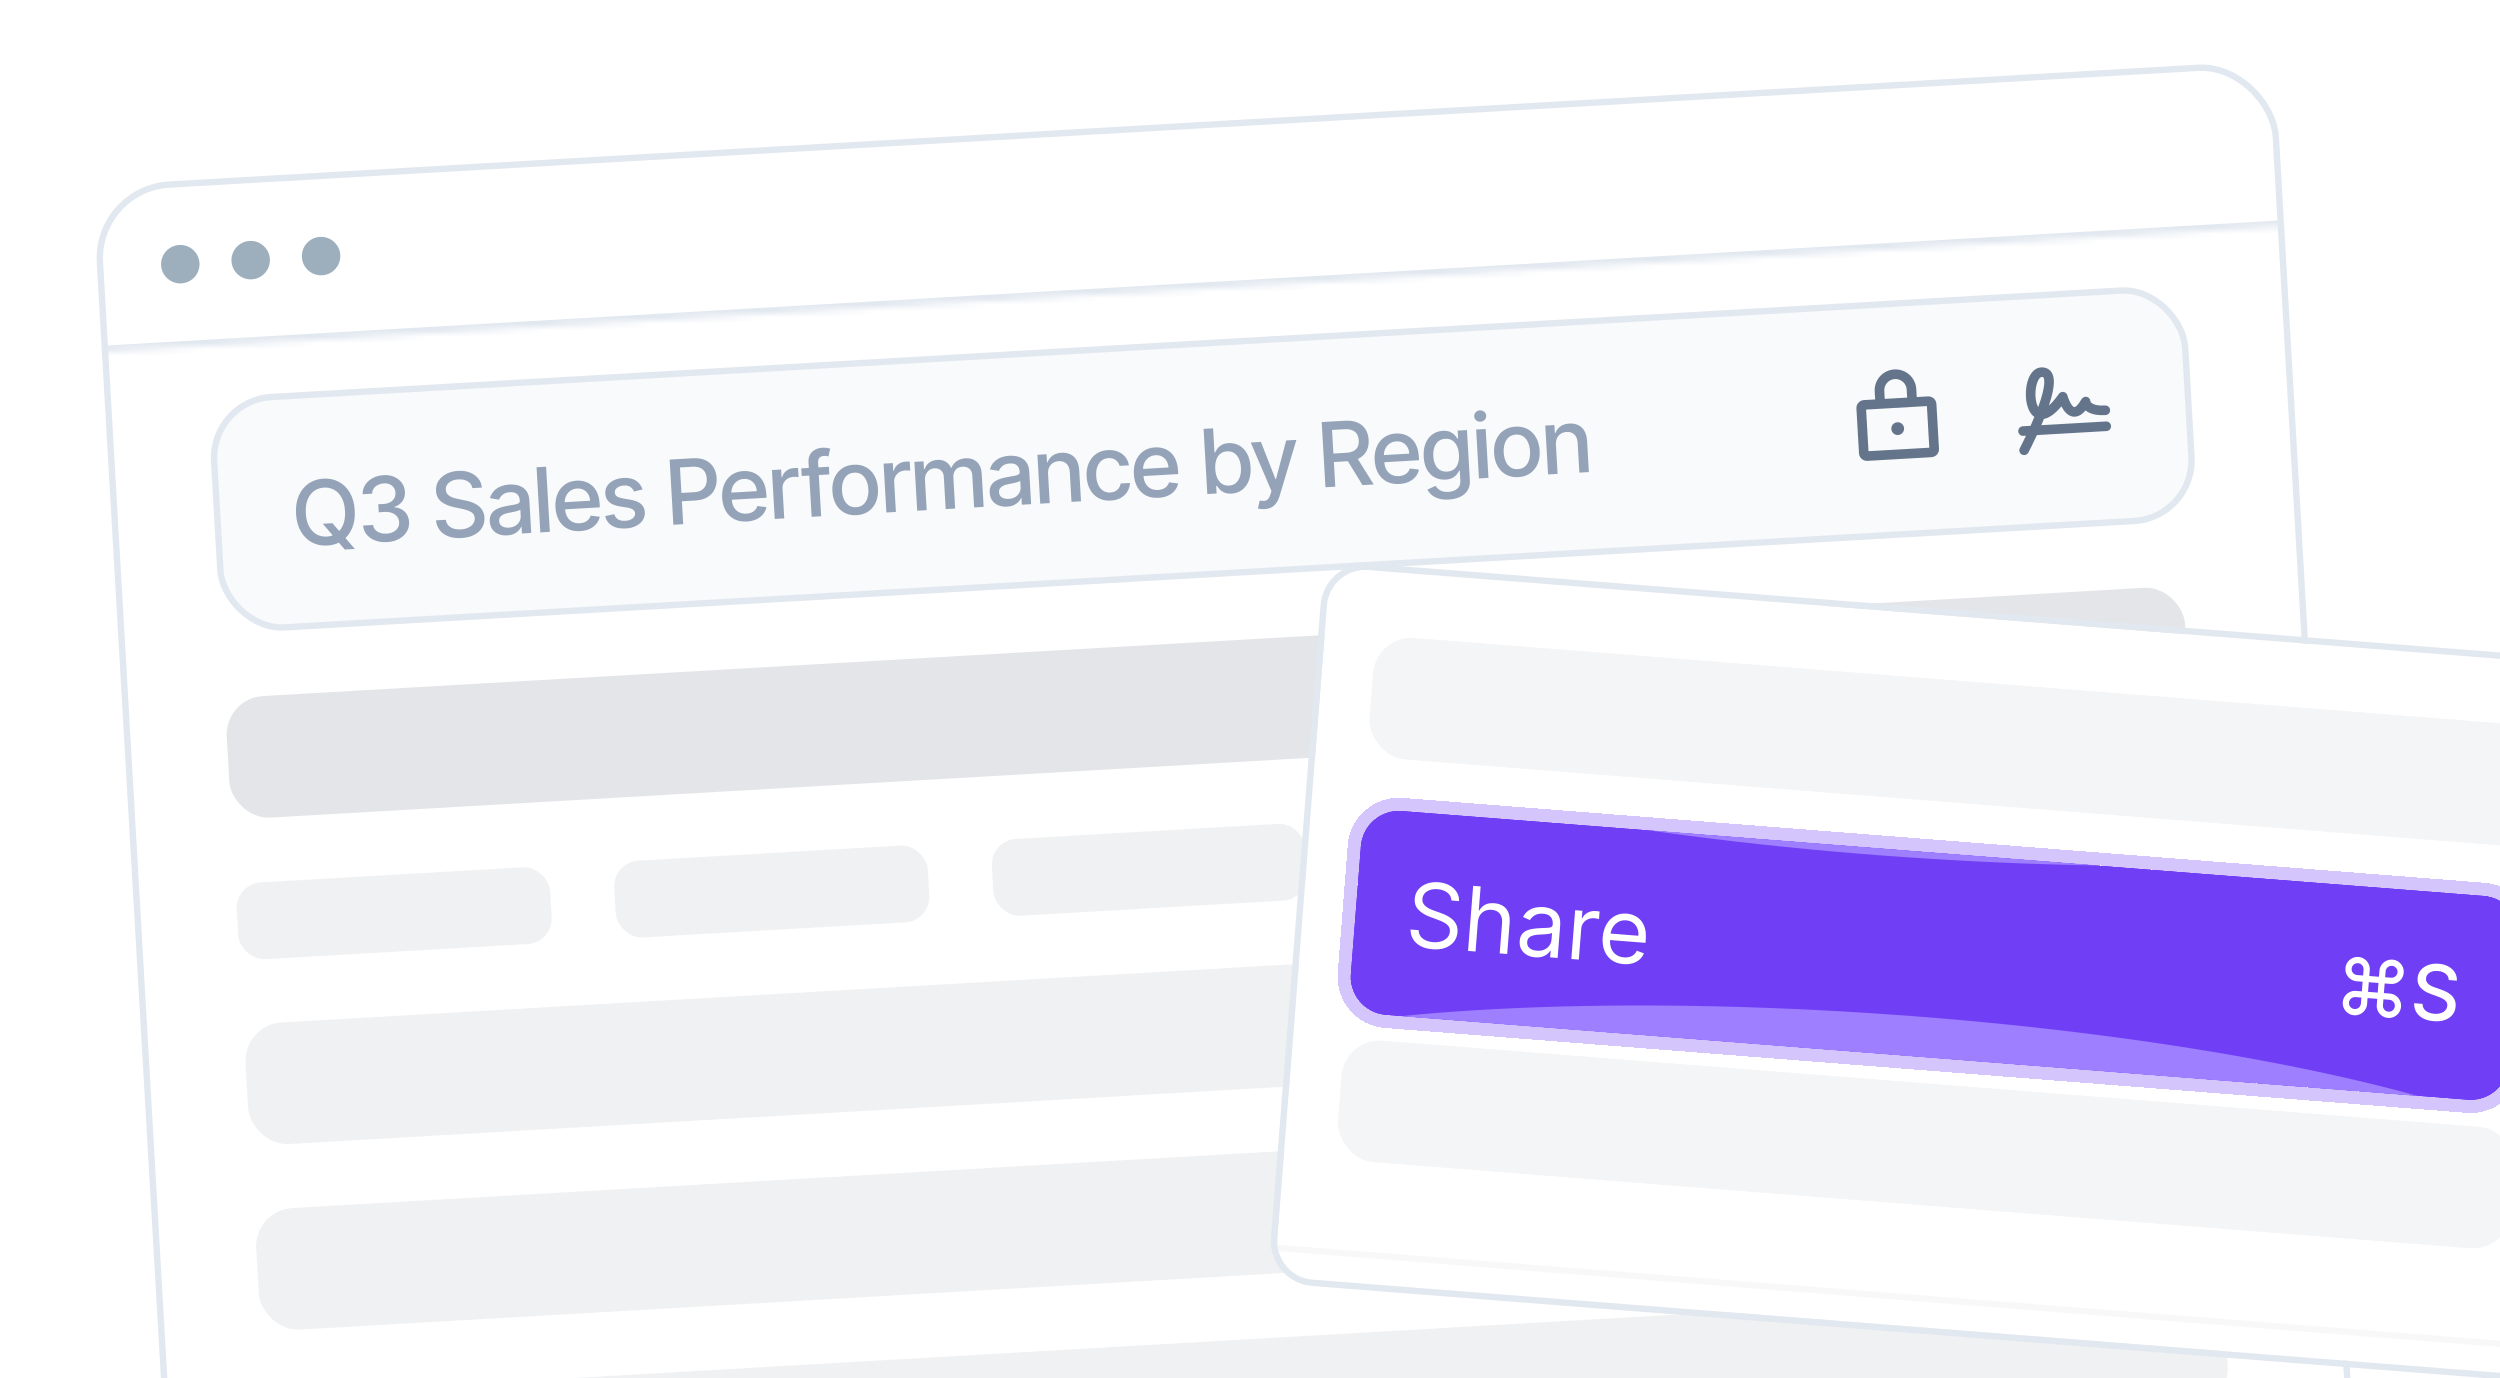 <svg width="390" height="215" viewBox="0 0 390 215" fill="none" xmlns="http://www.w3.org/2000/svg">
<g clip-path="url(#clip0_290_34046)">
<g clip-path="url(#clip1_290_34046)">
<rect x="14.4" y="28.981" width="341" height="228" rx="12" transform="rotate(-3.293 14.4 28.981)" fill="white"/>
<mask id="path-3-inside-1_290_34046" fill="white">
<path d="M14.4 28.981L354.837 9.395L356.331 35.352L15.894 54.938L14.4 28.981Z"/>
</mask>
<path d="M356.273 34.354L15.836 53.94L15.951 55.936L356.388 36.351L356.273 34.354Z" fill="#E2E8F0" mask="url(#path-3-inside-1_290_34046)"/>
<path fill-rule="evenodd" clip-rule="evenodd" d="M28.298 44.208C29.952 44.113 31.216 42.695 31.12 41.041C31.025 39.386 29.607 38.123 27.953 38.218C26.299 38.313 25.035 39.731 25.13 41.385C25.226 43.039 26.644 44.303 28.298 44.208Z" fill="#9DAFBD"/>
<path fill-rule="evenodd" clip-rule="evenodd" d="M39.28 43.576C40.934 43.481 42.197 42.063 42.102 40.409C42.007 38.755 40.589 37.491 38.935 37.586C37.281 37.681 36.017 39.099 36.112 40.753C36.207 42.407 37.626 43.671 39.28 43.576Z" fill="#9DAFBD"/>
<path fill-rule="evenodd" clip-rule="evenodd" d="M50.261 42.944C51.916 42.849 53.179 41.431 53.084 39.777C52.989 38.123 51.571 36.859 49.917 36.954C48.263 37.049 46.999 38.467 47.094 40.121C47.189 41.776 48.607 43.039 50.261 42.944Z" fill="#9DAFBD"/>
<g clip-path="url(#clip2_290_34046)">
<rect x="32.855" y="62.476" width="308" height="36" rx="9.5" transform="rotate(-3.293 32.855 62.476)" fill="#F8FAFC"/>
<rect x="32.855" y="62.476" width="308" height="36" rx="9.5" transform="rotate(-3.293 32.855 62.476)" stroke="#E2E8F0"/>
<path d="M50.35 81.702L51.858 81.615L53 82.939L53.537 83.525L55.357 85.637L53.788 85.727L52.572 84.318L52.154 83.804L50.35 81.702ZM55.339 79.622C55.402 80.707 55.257 81.652 54.905 82.456C54.552 83.256 54.043 83.886 53.375 84.346C52.711 84.803 51.94 85.056 51.063 85.107C50.183 85.157 49.385 84.994 48.67 84.617C47.958 84.236 47.38 83.667 46.938 82.909C46.496 82.151 46.244 81.231 46.182 80.149C46.119 79.064 46.264 78.121 46.617 77.32C46.969 76.516 47.477 75.886 48.141 75.43C48.809 74.97 49.583 74.715 50.463 74.664C51.34 74.613 52.134 74.778 52.847 75.159C53.562 75.536 54.141 76.104 54.583 76.862C55.025 77.617 55.277 78.537 55.339 79.622ZM53.821 79.709C53.773 78.882 53.599 78.193 53.298 77.643C53.001 77.089 52.612 76.68 52.132 76.415C51.655 76.147 51.126 76.03 50.543 76.064C49.958 76.097 49.443 76.275 49 76.596C48.557 76.913 48.218 77.364 47.983 77.949C47.75 78.53 47.658 79.234 47.706 80.061C47.753 80.888 47.926 81.579 48.223 82.133C48.524 82.683 48.913 83.093 49.389 83.361C49.866 83.625 50.397 83.741 50.983 83.707C51.565 83.674 52.078 83.498 52.521 83.18C52.968 82.859 53.307 82.408 53.539 81.827C53.774 81.243 53.868 80.537 53.821 79.709ZM60.393 84.57C59.711 84.609 59.096 84.527 58.546 84.323C58 84.118 57.559 83.817 57.224 83.418C56.892 83.015 56.699 82.538 56.644 81.987L58.202 81.897C58.239 82.197 58.355 82.453 58.55 82.664C58.748 82.872 58.999 83.027 59.304 83.129C59.608 83.231 59.943 83.271 60.307 83.25C60.707 83.227 61.057 83.138 61.357 82.981C61.66 82.824 61.892 82.616 62.053 82.358C62.214 82.097 62.285 81.802 62.266 81.474C62.247 81.134 62.142 80.839 61.952 80.591C61.764 80.34 61.499 80.149 61.157 80.019C60.817 79.889 60.413 79.838 59.943 79.865L59.084 79.915L59.012 78.664L59.871 78.614C60.248 78.593 60.575 78.506 60.852 78.354C61.132 78.202 61.346 78 61.494 77.749C61.642 77.495 61.707 77.204 61.688 76.876C61.67 76.562 61.583 76.293 61.428 76.07C61.275 75.843 61.066 75.671 60.8 75.553C60.538 75.435 60.233 75.387 59.885 75.406C59.554 75.426 59.249 75.505 58.968 75.644C58.69 75.779 58.468 75.965 58.303 76.2C58.137 76.432 58.056 76.704 58.061 77.015L56.577 77.101C56.562 76.551 56.696 76.058 56.98 75.624C57.267 75.189 57.658 74.839 58.154 74.575C58.651 74.311 59.209 74.161 59.832 74.125C60.483 74.087 61.053 74.182 61.541 74.41C62.032 74.634 62.419 74.949 62.701 75.354C62.987 75.759 63.142 76.212 63.167 76.712C63.204 77.281 63.072 77.773 62.774 78.188C62.48 78.604 62.071 78.894 61.55 79.061L61.554 79.14C62.235 79.204 62.773 79.442 63.169 79.854C63.568 80.266 63.784 80.793 63.818 81.435C63.853 81.994 63.727 82.504 63.438 82.966C63.152 83.427 62.747 83.801 62.222 84.086C61.697 84.369 61.088 84.53 60.393 84.57ZM73.687 76.146C73.607 75.68 73.368 75.328 72.969 75.092C72.57 74.853 72.08 74.75 71.497 74.783C71.08 74.807 70.723 74.894 70.427 75.044C70.13 75.191 69.903 75.383 69.748 75.621C69.595 75.856 69.527 76.117 69.544 76.405C69.558 76.646 69.626 76.851 69.749 77.02C69.874 77.189 70.033 77.328 70.226 77.436C70.421 77.541 70.628 77.627 70.848 77.694C71.067 77.758 71.278 77.809 71.479 77.847L72.487 78.048C72.816 78.109 73.154 78.197 73.503 78.313C73.852 78.429 74.178 78.59 74.482 78.795C74.786 79 75.037 79.261 75.234 79.578C75.435 79.895 75.548 80.282 75.575 80.739C75.608 81.314 75.488 81.834 75.216 82.298C74.947 82.762 74.539 83.139 73.992 83.429C73.447 83.719 72.778 83.887 71.984 83.933C71.223 83.977 70.557 83.894 69.987 83.684C69.418 83.475 68.963 83.157 68.623 82.732C68.283 82.303 68.079 81.784 68.01 81.174L69.549 81.085C69.6 81.451 69.737 81.75 69.959 81.983C70.185 82.212 70.465 82.377 70.799 82.477C71.137 82.574 71.503 82.611 71.897 82.589C72.33 82.564 72.712 82.474 73.041 82.319C73.374 82.16 73.631 81.953 73.812 81.697C73.993 81.437 74.074 81.142 74.055 80.811C74.038 80.51 73.938 80.269 73.754 80.086C73.575 79.904 73.335 79.759 73.037 79.65C72.742 79.54 72.41 79.448 72.04 79.373L70.82 79.115C69.993 78.94 69.329 78.651 68.828 78.249C68.33 77.846 68.061 77.29 68.02 76.582C67.987 75.996 68.116 75.476 68.408 75.021C68.701 74.566 69.112 74.202 69.64 73.929C70.169 73.653 70.774 73.495 71.456 73.456C72.144 73.416 72.758 73.502 73.298 73.714C73.841 73.925 74.278 74.233 74.606 74.639C74.935 75.042 75.121 75.516 75.166 76.061L73.687 76.146ZM79.119 83.523C78.636 83.55 78.194 83.486 77.793 83.33C77.392 83.17 77.068 82.925 76.82 82.594C76.575 82.263 76.438 81.848 76.409 81.348C76.385 80.918 76.447 80.559 76.597 80.272C76.746 79.984 76.957 79.751 77.229 79.573C77.501 79.394 77.808 79.254 78.151 79.151C78.493 79.049 78.844 78.965 79.202 78.902C79.656 78.822 80.024 78.758 80.306 78.709C80.589 78.656 80.792 78.586 80.917 78.499C81.041 78.412 81.098 78.279 81.088 78.101L81.086 78.066C81.061 77.633 80.919 77.304 80.661 77.08C80.406 76.855 80.038 76.757 79.558 76.785C79.058 76.813 78.671 76.947 78.396 77.185C78.124 77.42 77.941 77.674 77.847 77.949L76.434 77.711C76.573 77.239 76.793 76.851 77.094 76.548C77.399 76.242 77.756 76.012 78.165 75.859C78.575 75.702 79.009 75.611 79.469 75.585C79.774 75.567 80.098 75.585 80.443 75.638C80.791 75.688 81.12 75.798 81.428 75.97C81.74 76.141 82.002 76.397 82.215 76.736C82.427 77.073 82.549 77.519 82.58 78.075L82.872 83.137L81.422 83.221L81.362 82.178L81.303 82.182C81.218 82.379 81.085 82.576 80.904 82.773C80.722 82.969 80.485 83.137 80.191 83.277C79.897 83.416 79.539 83.498 79.119 83.523ZM79.373 82.313C79.784 82.289 80.13 82.188 80.412 82.009C80.697 81.83 80.908 81.605 81.045 81.335C81.185 81.062 81.247 80.774 81.23 80.473L81.173 79.49C81.123 79.546 81.023 79.602 80.874 79.657C80.727 79.709 80.559 79.756 80.369 79.8C80.179 79.841 79.994 79.88 79.813 79.917C79.632 79.951 79.481 79.979 79.36 80.003C79.074 80.056 78.815 80.132 78.581 80.232C78.351 80.332 78.17 80.466 78.037 80.637C77.907 80.804 77.85 81.019 77.865 81.284C77.886 81.651 78.038 81.922 78.32 82.095C78.602 82.264 78.953 82.337 79.373 82.313ZM85.189 72.805L85.773 82.971L84.289 83.056L83.704 72.891L85.189 72.805ZM90.505 82.853C89.754 82.896 89.098 82.773 88.537 82.483C87.979 82.19 87.536 81.759 87.208 81.19C86.883 80.618 86.697 79.936 86.652 79.145C86.607 78.364 86.713 77.668 86.97 77.055C87.23 76.443 87.614 75.954 88.121 75.59C88.631 75.225 89.24 75.022 89.948 74.982C90.378 74.957 90.799 75.004 91.211 75.123C91.623 75.242 91.998 75.445 92.337 75.731C92.675 76.017 92.951 76.397 93.164 76.873C93.377 77.346 93.504 77.928 93.544 78.619L93.574 79.145L87.513 79.494L87.45 78.382L92.056 78.117C92.033 77.727 91.934 77.386 91.758 77.094C91.581 76.798 91.344 76.571 91.046 76.412C90.752 76.254 90.412 76.185 90.028 76.207C89.612 76.231 89.254 76.355 88.954 76.578C88.658 76.797 88.435 77.076 88.285 77.413C88.138 77.747 88.076 78.104 88.098 78.484L88.148 79.353C88.177 79.863 88.291 80.291 88.491 80.638C88.693 80.985 88.962 81.243 89.297 81.413C89.632 81.58 90.016 81.651 90.45 81.626C90.731 81.61 90.985 81.555 91.212 81.462C91.439 81.366 91.632 81.232 91.792 81.061C91.951 80.889 92.069 80.681 92.144 80.438L93.564 80.61C93.475 81.03 93.294 81.404 93.02 81.732C92.75 82.056 92.402 82.317 91.975 82.514C91.551 82.708 91.061 82.821 90.505 82.853ZM100.236 76.357L98.905 76.672C98.839 76.504 98.74 76.345 98.609 76.197C98.481 76.048 98.311 75.93 98.1 75.842C97.889 75.755 97.63 75.72 97.322 75.738C96.902 75.762 96.557 75.876 96.286 76.081C96.016 76.283 95.889 76.531 95.906 76.825C95.921 77.08 96.027 77.28 96.224 77.424C96.422 77.569 96.734 77.679 97.159 77.754L98.386 77.962C99.097 78.084 99.635 78.304 99.998 78.621C100.362 78.939 100.559 79.368 100.59 79.907C100.616 80.364 100.507 80.778 100.263 81.151C100.022 81.52 99.672 81.819 99.214 82.048C98.759 82.276 98.224 82.409 97.609 82.444C96.755 82.493 96.048 82.351 95.488 82.018C94.927 81.682 94.566 81.18 94.405 80.512L95.827 80.211C95.938 80.58 96.138 80.852 96.427 81.028C96.715 81.201 97.083 81.274 97.53 81.248C98.016 81.22 98.399 81.097 98.679 80.879C98.958 80.657 99.089 80.398 99.073 80.104C99.059 79.866 98.958 79.671 98.77 79.519C98.585 79.367 98.308 79.26 97.94 79.198L96.633 78.989C95.912 78.868 95.371 78.64 95.01 78.306C94.652 77.971 94.458 77.532 94.426 76.99C94.4 76.54 94.504 76.139 94.736 75.787C94.968 75.435 95.3 75.152 95.733 74.938C96.165 74.72 96.667 74.595 97.24 74.562C98.064 74.515 98.722 74.656 99.216 74.986C99.71 75.313 100.05 75.77 100.236 76.357ZM105.048 81.862L104.464 71.697L108.087 71.488C108.878 71.443 109.541 71.549 110.077 71.807C110.613 72.065 111.025 72.436 111.312 72.921C111.598 73.403 111.759 73.954 111.795 74.576C111.831 75.202 111.733 75.772 111.5 76.287C111.271 76.798 110.903 77.214 110.397 77.535C109.894 77.853 109.249 78.034 108.461 78.08L105.969 78.223L105.895 76.923L108.247 76.787C108.747 76.759 109.147 76.649 109.448 76.459C109.749 76.266 109.964 76.015 110.092 75.705C110.221 75.396 110.274 75.049 110.252 74.665C110.229 74.281 110.137 73.945 109.974 73.655C109.812 73.366 109.568 73.146 109.244 72.995C108.923 72.844 108.508 72.784 107.999 72.813L106.073 72.924L106.582 81.773L105.048 81.862ZM116.51 81.357C115.758 81.4 115.102 81.276 114.541 80.987C113.983 80.694 113.54 80.263 113.212 79.694C112.887 79.122 112.701 78.44 112.656 77.649C112.611 76.868 112.717 76.172 112.974 75.559C113.234 74.947 113.618 74.458 114.125 74.094C114.635 73.729 115.244 73.526 115.952 73.486C116.382 73.461 116.803 73.508 117.215 73.627C117.627 73.746 118.002 73.949 118.341 74.235C118.679 74.521 118.955 74.901 119.168 75.377C119.381 75.85 119.508 76.432 119.548 77.123L119.578 77.649L113.518 77.998L113.454 76.886L118.06 76.621C118.037 76.231 117.938 75.889 117.762 75.598C117.585 75.302 117.348 75.075 117.05 74.916C116.756 74.757 116.416 74.689 116.033 74.711C115.616 74.735 115.258 74.859 114.958 75.082C114.662 75.301 114.439 75.58 114.289 75.917C114.143 76.251 114.08 76.608 114.102 76.988L114.152 77.857C114.181 78.367 114.296 78.795 114.495 79.142C114.697 79.489 114.966 79.747 115.301 79.917C115.636 80.084 116.02 80.155 116.454 80.13C116.735 80.114 116.989 80.059 117.216 79.966C117.443 79.87 117.636 79.736 117.796 79.564C117.955 79.393 118.073 79.185 118.148 78.942L119.568 79.114C119.479 79.534 119.298 79.908 119.025 80.236C118.754 80.56 118.406 80.821 117.979 81.018C117.555 81.212 117.065 81.325 116.51 81.357ZM120.859 80.952L120.42 73.328L121.855 73.246L121.925 74.457L122.004 74.452C122.119 74.034 122.346 73.697 122.683 73.442C123.023 73.183 123.417 73.041 123.863 73.016C123.956 73.01 124.065 73.007 124.192 73.007C124.321 73.006 124.422 73.008 124.496 73.014L124.577 74.434C124.517 74.421 124.41 74.408 124.257 74.397C124.103 74.383 123.95 74.38 123.798 74.389C123.447 74.409 123.139 74.501 122.873 74.666C122.61 74.827 122.406 75.043 122.263 75.314C122.119 75.581 122.056 75.88 122.075 76.211L122.343 80.867L120.859 80.952ZM129.304 72.817L129.373 74.008L125.065 74.256L124.996 73.065L129.304 72.817ZM126.616 80.621L126.126 72.114C126.099 71.637 126.181 71.236 126.371 70.909C126.561 70.58 126.824 70.327 127.159 70.152C127.494 69.973 127.863 69.872 128.267 69.849C128.565 69.832 128.821 69.842 129.036 69.879C129.25 69.914 129.41 69.948 129.515 69.981L129.236 71.203C129.166 71.187 129.075 71.169 128.964 71.148C128.853 71.125 128.72 71.118 128.565 71.127C128.204 71.147 127.951 71.252 127.806 71.439C127.664 71.627 127.603 71.889 127.622 72.227L128.1 80.535L126.616 80.621ZM133.635 80.371C132.92 80.412 132.287 80.284 131.735 79.988C131.184 79.691 130.744 79.256 130.415 78.684C130.087 78.112 129.9 77.432 129.855 76.645C129.809 75.854 129.917 75.154 130.177 74.545C130.438 73.935 130.825 73.452 131.339 73.094C131.853 72.735 132.467 72.535 133.182 72.494C133.896 72.453 134.53 72.581 135.081 72.878C135.633 73.175 136.073 73.611 136.401 74.187C136.73 74.762 136.917 75.445 136.962 76.236C137.008 77.023 136.9 77.72 136.64 78.326C136.379 78.932 135.992 79.414 135.478 79.772C134.964 80.13 134.35 80.33 133.635 80.371ZM133.568 79.125C134.031 79.099 134.408 78.954 134.698 78.692C134.989 78.429 135.195 78.09 135.317 77.675C135.443 77.26 135.491 76.807 135.463 76.317C135.435 75.831 135.335 75.388 135.163 74.99C134.994 74.588 134.75 74.272 134.431 74.041C134.112 73.81 133.721 73.708 133.258 73.735C132.791 73.762 132.411 73.908 132.118 74.174C131.828 74.44 131.62 74.782 131.495 75.201C131.373 75.616 131.326 76.067 131.354 76.554C131.382 77.043 131.48 77.487 131.649 77.886C131.822 78.284 132.067 78.597 132.386 78.825C132.707 79.052 133.102 79.152 133.568 79.125ZM138.277 79.95L137.839 72.326L139.273 72.244L139.343 73.455L139.422 73.45C139.537 73.032 139.764 72.695 140.101 72.44C140.441 72.181 140.835 72.039 141.282 72.013C141.374 72.008 141.484 72.005 141.61 72.005C141.739 72.004 141.841 72.006 141.914 72.012L141.996 73.431C141.935 73.418 141.828 73.406 141.675 73.395C141.521 73.381 141.368 73.378 141.216 73.387C140.865 73.407 140.557 73.499 140.291 73.664C140.028 73.825 139.825 74.041 139.681 74.312C139.537 74.579 139.474 74.878 139.493 75.209L139.761 79.865L138.277 79.95ZM143.082 79.673L142.644 72.05L144.068 71.968L144.14 73.209L144.234 73.203C144.369 72.774 144.609 72.431 144.957 72.175C145.304 71.916 145.729 71.773 146.231 71.744C146.741 71.714 147.175 71.809 147.533 72.027C147.894 72.246 148.169 72.558 148.358 72.966L148.438 72.961C148.596 72.544 148.867 72.203 149.251 71.939C149.633 71.671 150.1 71.521 150.649 71.49C151.34 71.45 151.917 71.634 152.379 72.042C152.844 72.451 153.101 73.091 153.152 73.965L153.446 79.077L151.962 79.163L151.676 74.189C151.646 73.673 151.484 73.307 151.189 73.092C150.895 72.876 150.552 72.78 150.162 72.802C149.679 72.83 149.312 73.001 149.061 73.314C148.81 73.624 148.697 74.01 148.724 74.474L149.004 79.333L147.525 79.418L147.233 74.35C147.209 73.937 147.061 73.612 146.788 73.375C146.516 73.138 146.173 73.032 145.759 73.056C145.478 73.072 145.222 73.161 144.993 73.324C144.766 73.483 144.588 73.697 144.457 73.967C144.33 74.237 144.276 74.544 144.296 74.888L144.566 79.588L143.082 79.673ZM157.104 79.036C156.621 79.064 156.179 79 155.778 78.843C155.378 78.684 155.053 78.439 154.805 78.108C154.56 77.776 154.423 77.361 154.395 76.861C154.37 76.431 154.432 76.072 154.582 75.785C154.731 75.498 154.942 75.265 155.214 75.086C155.486 74.908 155.793 74.767 156.136 74.665C156.478 74.562 156.829 74.479 157.187 74.415C157.641 74.336 158.009 74.271 158.291 74.222C158.574 74.169 158.777 74.099 158.902 74.013C159.026 73.926 159.083 73.793 159.073 73.614L159.071 73.579C159.046 73.146 158.904 72.817 158.646 72.593C158.391 72.369 158.023 72.27 157.543 72.298C157.044 72.327 156.656 72.46 156.381 72.698C156.109 72.933 155.926 73.188 155.832 73.462L154.419 73.225C154.558 72.752 154.778 72.364 155.08 72.061C155.384 71.755 155.741 71.525 156.15 71.372C156.56 71.216 156.994 71.124 157.454 71.098C157.759 71.081 158.083 71.098 158.428 71.151C158.777 71.201 159.105 71.312 159.414 71.483C159.726 71.654 159.988 71.91 160.2 72.25C160.412 72.586 160.534 73.032 160.565 73.588L160.857 78.651L159.407 78.734L159.347 77.692L159.288 77.695C159.203 77.893 159.07 78.09 158.889 78.286C158.707 78.482 158.47 78.65 158.176 78.79C157.882 78.93 157.524 79.012 157.104 79.036ZM157.358 77.826C157.769 77.803 158.115 77.701 158.397 77.522C158.682 77.343 158.893 77.119 159.03 76.849C159.17 76.575 159.232 76.288 159.214 75.987L159.158 75.004C159.108 75.06 159.008 75.115 158.859 75.17C158.712 75.222 158.544 75.27 158.354 75.314C158.164 75.355 157.979 75.394 157.798 75.431C157.617 75.464 157.466 75.493 157.345 75.516C157.059 75.569 156.8 75.646 156.566 75.745C156.336 75.845 156.155 75.98 156.022 76.15C155.892 76.317 155.835 76.533 155.85 76.798C155.871 77.165 156.023 77.435 156.305 77.608C156.587 77.778 156.938 77.85 157.358 77.826ZM163.498 73.957L163.758 78.484L162.274 78.569L161.836 70.945L163.26 70.864L163.332 72.104L163.426 72.099C163.578 71.685 163.834 71.345 164.194 71.079C164.557 70.812 165.025 70.662 165.597 70.629C166.117 70.6 166.578 70.683 166.981 70.879C167.384 71.071 167.705 71.375 167.945 71.789C168.184 72.204 168.322 72.725 168.358 73.354L168.637 78.203L167.153 78.289L166.885 73.618C166.853 73.065 166.684 72.642 166.378 72.347C166.072 72.05 165.668 71.915 165.165 71.944C164.821 71.964 164.519 72.056 164.26 72.22C164.003 72.385 163.806 72.615 163.667 72.912C163.531 73.205 163.475 73.554 163.498 73.957ZM173.289 78.09C172.551 78.132 171.906 78.002 171.354 77.698C170.805 77.391 170.371 76.95 170.053 76.374C169.734 75.798 169.553 75.128 169.509 74.363C169.464 73.589 169.571 72.897 169.828 72.288C170.085 71.676 170.468 71.188 170.978 70.823C171.489 70.458 172.103 70.255 172.821 70.214C173.4 70.181 173.922 70.258 174.388 70.448C174.853 70.633 175.236 70.91 175.536 71.278C175.84 71.645 176.032 72.084 176.115 72.594L174.671 72.677C174.571 72.324 174.371 72.027 174.071 71.785C173.775 71.543 173.391 71.436 172.918 71.463C172.504 71.487 172.148 71.617 171.849 71.853C171.554 72.086 171.332 72.408 171.183 72.818C171.034 73.225 170.975 73.7 171.006 74.242C171.038 74.798 171.15 75.273 171.342 75.667C171.534 76.061 171.79 76.36 172.11 76.564C172.434 76.768 172.806 76.858 173.226 76.834C173.508 76.817 173.76 76.751 173.982 76.636C174.208 76.517 174.392 76.355 174.537 76.151C174.684 75.946 174.782 75.705 174.829 75.427L176.273 75.344C176.248 75.84 176.113 76.289 175.868 76.692C175.622 77.094 175.28 77.419 174.843 77.667C174.409 77.914 173.891 78.055 173.289 78.09ZM180.734 77.662C179.983 77.705 179.327 77.582 178.766 77.292C178.208 76.999 177.765 76.568 177.437 75.999C177.112 75.427 176.926 74.745 176.881 73.954C176.836 73.173 176.942 72.477 177.199 71.864C177.459 71.252 177.843 70.763 178.35 70.399C178.86 70.034 179.469 69.832 180.177 69.791C180.607 69.766 181.028 69.813 181.44 69.932C181.852 70.051 182.227 70.254 182.566 70.54C182.904 70.826 183.18 71.207 183.393 71.682C183.606 72.155 183.733 72.737 183.773 73.428L183.803 73.954L177.743 74.303L177.679 73.191L182.285 72.926C182.262 72.536 182.163 72.195 181.987 71.903C181.81 71.607 181.573 71.38 181.275 71.222C180.981 71.062 180.641 70.994 180.257 71.016C179.841 71.04 179.482 71.164 179.183 71.387C178.887 71.606 178.664 71.885 178.514 72.222C178.367 72.556 178.305 72.913 178.327 73.293L178.377 74.162C178.406 74.672 178.52 75.1 178.72 75.447C178.922 75.794 179.191 76.052 179.526 76.222C179.861 76.389 180.245 76.46 180.679 76.435C180.96 76.419 181.214 76.364 181.441 76.271C181.668 76.175 181.861 76.041 182.021 75.87C182.18 75.698 182.298 75.49 182.373 75.247L183.792 75.419C183.704 75.839 183.523 76.213 183.249 76.541C182.979 76.865 182.631 77.126 182.204 77.323C181.78 77.517 181.29 77.63 180.734 77.662ZM188.343 77.07L187.758 66.904L189.242 66.819L189.46 70.596L189.549 70.591C189.626 70.427 189.739 70.237 189.889 70.019C190.04 69.801 190.254 69.606 190.533 69.434C190.812 69.259 191.188 69.157 191.661 69.13C192.276 69.095 192.835 69.219 193.336 69.502C193.837 69.785 194.241 70.212 194.55 70.781C194.861 71.351 195.041 72.048 195.088 72.872C195.136 73.696 195.039 74.41 194.798 75.015C194.557 75.616 194.206 76.09 193.744 76.435C193.283 76.777 192.744 76.966 192.129 77.001C191.665 77.028 191.282 76.972 190.979 76.833C190.679 76.694 190.44 76.526 190.262 76.327C190.085 76.128 189.947 75.95 189.848 75.793L189.724 75.8L189.792 76.986L188.343 77.07ZM189.578 73.174C189.609 73.71 189.714 74.175 189.892 74.57C190.071 74.965 190.314 75.268 190.622 75.479C190.929 75.687 191.296 75.779 191.723 75.755C192.167 75.729 192.531 75.59 192.815 75.338C193.099 75.083 193.305 74.747 193.434 74.332C193.566 73.916 193.618 73.453 193.588 72.943C193.559 72.44 193.457 71.993 193.282 71.601C193.11 71.21 192.867 70.906 192.553 70.692C192.241 70.478 191.862 70.383 191.416 70.409C190.986 70.434 190.628 70.566 190.343 70.804C190.061 71.043 189.856 71.365 189.726 71.771C189.597 72.177 189.547 72.644 189.578 73.174ZM197.257 79.425C197.035 79.438 196.833 79.431 196.649 79.405C196.465 79.383 196.327 79.354 196.235 79.32L196.523 78.083C196.798 78.14 197.042 78.158 197.253 78.135C197.464 78.113 197.646 78.023 197.8 77.865C197.957 77.707 198.088 77.455 198.195 77.11L198.349 76.593L195.115 69.031L196.704 68.939L198.975 74.745L199.054 74.74L200.645 68.713L202.238 68.621L199.593 77.443C199.47 77.849 199.305 78.195 199.095 78.483C198.886 78.774 198.63 78.997 198.327 79.154C198.024 79.311 197.667 79.401 197.257 79.425ZM206.771 76.009L206.186 65.844L209.81 65.636C210.597 65.591 211.258 65.689 211.794 65.93C212.332 66.171 212.744 66.524 213.03 66.989C213.315 67.451 213.476 67.995 213.512 68.62C213.548 69.242 213.449 69.797 213.214 70.285C212.983 70.77 212.614 71.158 212.106 71.45C211.602 71.741 210.956 71.909 210.168 71.954L207.423 72.112L207.347 70.792L209.953 70.642C210.45 70.614 210.849 70.519 211.152 70.359C211.458 70.199 211.676 69.979 211.806 69.699C211.936 69.419 211.99 69.089 211.968 68.709C211.946 68.325 211.853 67.997 211.688 67.724C211.526 67.451 211.284 67.249 210.961 67.118C210.641 66.984 210.228 66.931 209.722 66.961L207.796 67.071L208.305 75.921L206.771 76.009ZM211.525 71.134L214.301 75.576L212.554 75.677L209.828 71.232L211.525 71.134ZM218.301 75.5C217.549 75.544 216.893 75.42 216.332 75.131C215.774 74.837 215.331 74.406 215.003 73.838C214.678 73.265 214.493 72.584 214.447 71.793C214.402 71.012 214.508 70.316 214.765 69.703C215.025 69.091 215.409 68.602 215.916 68.238C216.426 67.873 217.035 67.67 217.743 67.629C218.173 67.605 218.594 67.652 219.006 67.771C219.418 67.89 219.793 68.093 220.132 68.379C220.47 68.664 220.746 69.045 220.959 69.521C221.173 69.993 221.299 70.576 221.339 71.267L221.369 71.793L215.309 72.142L215.245 71.03L219.851 70.765C219.828 70.375 219.729 70.033 219.553 69.741C219.376 69.446 219.139 69.219 218.841 69.06C218.547 68.901 218.207 68.833 217.824 68.855C217.407 68.879 217.049 69.002 216.749 69.225C216.453 69.445 216.23 69.723 216.08 70.061C215.934 70.394 215.871 70.752 215.893 71.132L215.943 72.001C215.972 72.51 216.087 72.939 216.286 73.286C216.488 73.633 216.757 73.891 217.092 74.061C217.427 74.228 217.811 74.299 218.245 74.274C218.526 74.257 218.78 74.203 219.007 74.11C219.234 74.014 219.427 73.88 219.587 73.708C219.746 73.537 219.864 73.329 219.939 73.085L221.359 73.258C221.27 73.678 221.089 74.052 220.816 74.38C220.545 74.704 220.197 74.965 219.77 75.162C219.346 75.356 218.856 75.468 218.301 75.5ZM226.02 77.93C225.415 77.964 224.889 77.915 224.443 77.781C224 77.647 223.634 77.458 223.345 77.212C223.055 76.966 222.833 76.692 222.68 76.389L223.925 75.789C224.023 75.93 224.151 76.077 224.309 76.23C224.471 76.387 224.684 76.516 224.949 76.617C225.217 76.718 225.556 76.756 225.966 76.733C226.529 76.7 226.986 76.536 227.337 76.24C227.689 75.948 227.848 75.504 227.813 74.908L227.727 73.409L227.633 73.415C227.553 73.582 227.434 73.77 227.277 73.978C227.123 74.186 226.904 74.371 226.622 74.534C226.339 74.696 225.964 74.791 225.498 74.817C224.895 74.852 224.345 74.743 223.845 74.489C223.349 74.232 222.944 73.835 222.631 73.299C222.321 72.759 222.143 72.084 222.097 71.273C222.05 70.463 222.147 69.76 222.389 69.165C222.633 68.57 222.988 68.105 223.454 67.769C223.919 67.43 224.458 67.243 225.07 67.208C225.543 67.181 225.93 67.238 226.23 67.38C226.53 67.519 226.767 67.688 226.941 67.887C227.119 68.086 227.257 68.262 227.355 68.416L227.464 68.41L227.393 67.174L228.848 67.09L229.296 74.883C229.334 75.538 229.212 76.084 228.932 76.522C228.652 76.96 228.258 77.295 227.75 77.526C227.245 77.758 226.669 77.892 226.02 77.93ZM225.754 73.568C226.181 73.543 226.536 73.423 226.819 73.208C227.105 72.989 227.314 72.688 227.444 72.305C227.578 71.919 227.63 71.463 227.6 70.937C227.57 70.424 227.468 69.977 227.294 69.595C227.119 69.213 226.878 68.922 226.571 68.72C226.264 68.515 225.893 68.425 225.46 68.45C225.013 68.476 224.648 68.613 224.363 68.862C224.078 69.108 223.871 69.431 223.742 69.834C223.616 70.236 223.566 70.681 223.594 71.167C223.623 71.667 223.724 72.101 223.898 72.469C224.072 72.838 224.314 73.119 224.624 73.314C224.937 73.508 225.314 73.593 225.754 73.568ZM230.717 74.632L230.279 67.008L231.763 66.922L232.201 74.546L230.717 74.632ZM230.961 65.788C230.703 65.803 230.476 65.73 230.281 65.569C230.089 65.404 229.986 65.201 229.972 64.959C229.958 64.714 230.037 64.5 230.209 64.318C230.384 64.132 230.601 64.031 230.859 64.016C231.117 64.002 231.342 64.077 231.534 64.242C231.729 64.403 231.834 64.606 231.848 64.851C231.862 65.093 231.781 65.306 231.606 65.492C231.434 65.675 231.219 65.774 230.961 65.788ZM236.859 74.433C236.144 74.474 235.511 74.346 234.96 74.049C234.408 73.752 233.968 73.317 233.64 72.746C233.311 72.173 233.124 71.494 233.079 70.706C233.034 69.915 233.141 69.215 233.402 68.606C233.662 67.997 234.049 67.513 234.563 67.155C235.077 66.797 235.691 66.597 236.406 66.556C237.121 66.515 237.754 66.643 238.305 66.939C238.857 67.236 239.297 67.673 239.626 68.248C239.954 68.823 240.141 69.506 240.187 70.297C240.232 71.085 240.124 71.781 239.864 72.387C239.603 72.993 239.216 73.475 238.702 73.834C238.188 74.192 237.574 74.392 236.859 74.433ZM236.792 73.187C237.256 73.16 237.632 73.015 237.923 72.753C238.213 72.491 238.419 72.152 238.542 71.736C238.667 71.321 238.716 70.868 238.687 70.379C238.659 69.892 238.559 69.45 238.387 69.051C238.218 68.649 237.974 68.333 237.655 68.102C237.336 67.872 236.946 67.77 236.482 67.796C236.016 67.823 235.636 67.969 235.342 68.235C235.052 68.501 234.844 68.843 234.719 69.262C234.597 69.678 234.55 70.129 234.578 70.615C234.606 71.105 234.705 71.549 234.874 71.947C235.046 72.346 235.291 72.659 235.61 72.886C235.932 73.113 236.326 73.213 236.792 73.187ZM242.725 69.399L242.986 73.926L241.501 74.011L241.063 66.388L242.487 66.305L242.559 67.546L242.653 67.541C242.805 67.127 243.061 66.787 243.421 66.521C243.784 66.254 244.252 66.104 244.824 66.072C245.344 66.042 245.805 66.125 246.208 66.32C246.611 66.513 246.932 66.817 247.172 67.231C247.411 67.646 247.549 68.167 247.586 68.796L247.865 73.645L246.38 73.731L246.112 69.06C246.08 68.507 245.911 68.084 245.605 67.789C245.299 67.492 244.895 67.357 244.392 67.386C244.048 67.406 243.746 67.498 243.487 67.662C243.231 67.826 243.033 68.057 242.894 68.354C242.758 68.647 242.702 68.996 242.725 69.399Z" fill="#94A3B8"/>
<g clip-path="url(#clip3_290_34046)">
<path d="M300.76 61.838L299.013 61.938L298.941 60.69C298.891 59.83 298.502 59.024 297.859 58.451C297.215 57.877 296.37 57.583 295.51 57.632C294.649 57.682 293.844 58.071 293.27 58.715C292.697 59.358 292.402 60.203 292.452 61.063L292.524 62.312L290.776 62.412C290.445 62.431 290.136 62.581 289.915 62.828C289.694 63.076 289.581 63.401 289.6 63.732L290.002 70.72C290.021 71.051 290.171 71.361 290.419 71.582C290.666 71.802 290.991 71.915 291.322 71.896L301.306 71.322C301.637 71.303 301.946 71.153 302.167 70.906C302.388 70.658 302.501 70.333 302.482 70.002L302.08 63.014C302.061 62.683 301.911 62.373 301.663 62.152C301.416 61.932 301.091 61.819 300.76 61.838ZM293.949 60.977C293.923 60.514 294.081 60.059 294.39 59.712C294.699 59.366 295.132 59.156 295.596 59.13C296.059 59.103 296.514 59.262 296.861 59.57C297.207 59.879 297.417 60.313 297.443 60.776L297.515 62.024L294.021 62.225L293.949 60.977ZM300.97 69.839L291.485 70.384L291.112 63.895L300.596 63.349L300.97 69.839ZM297.039 66.809C297.051 67.007 297.003 67.203 296.903 67.374C296.803 67.544 296.654 67.681 296.476 67.767C296.298 67.853 296.098 67.885 295.903 67.857C295.707 67.83 295.523 67.745 295.376 67.614C295.228 67.482 295.123 67.309 295.073 67.118C295.023 66.927 295.032 66.725 295.097 66.538C295.162 66.351 295.281 66.188 295.439 66.069C295.596 65.95 295.786 65.88 295.984 65.869C296.248 65.853 296.508 65.944 296.706 66.12C296.904 66.297 297.024 66.545 297.039 66.809Z" fill="#64748B"/>
</g>
<g clip-path="url(#clip4_290_34046)">
<path d="M328.531 65.749L318.446 66.33C318.567 66.046 318.689 65.756 318.809 65.462L318.852 65.356C319.69 65.204 320.602 64.548 321.58 63.392C321.954 64.121 322.542 64.884 323.399 64.995C323.731 65.039 324.245 64.996 324.809 64.55C325.005 64.394 325.183 64.217 325.342 64.024C325.884 64.474 326.831 64.846 328.473 64.751C328.672 64.74 328.858 64.65 328.99 64.501C329.122 64.353 329.19 64.158 329.179 63.959C329.167 63.761 329.078 63.575 328.929 63.442C328.781 63.31 328.586 63.242 328.387 63.254C326.453 63.365 326.139 62.726 326.096 62.61C326.108 62.273 325.89 62.011 325.563 61.913C325.236 61.815 324.869 62.002 324.695 62.305C324.126 63.296 323.725 63.526 323.591 63.508C323.283 63.469 322.762 62.583 322.519 61.686C322.482 61.549 322.406 61.425 322.301 61.329C322.196 61.233 322.066 61.169 321.926 61.144C321.786 61.119 321.641 61.135 321.51 61.189C321.378 61.243 321.265 61.334 321.183 61.45C320.586 62.293 320.065 62.878 319.63 63.265C320.762 59.885 320.432 58.697 320.044 58.092C319.7 57.55 319.116 57.276 318.405 57.317C317.276 57.382 316.427 58.467 316.13 60.219C315.969 61.173 315.995 62.218 316.203 63.085C316.422 63.993 316.817 64.659 317.36 65.036C317.166 65.513 316.962 65.981 316.767 66.426L315.552 66.496C315.353 66.507 315.168 66.597 315.035 66.746C314.903 66.894 314.835 67.089 314.846 67.288C314.858 67.487 314.948 67.672 315.096 67.805C315.245 67.937 315.44 68.005 315.638 67.994L316.056 67.969C315.514 69.107 315.111 69.877 315.103 69.891C315.056 69.978 315.027 70.073 315.018 70.172C315.008 70.27 315.018 70.37 315.047 70.464C315.076 70.559 315.123 70.647 315.187 70.723C315.25 70.799 315.327 70.862 315.415 70.908C315.502 70.954 315.598 70.982 315.696 70.991C315.795 71 315.894 70.989 315.988 70.96C316.083 70.93 316.17 70.882 316.246 70.819C316.322 70.755 316.384 70.677 316.43 70.589C316.467 70.522 317.049 69.415 317.76 67.871L328.617 67.247C328.815 67.236 329.001 67.146 329.134 66.997C329.266 66.849 329.334 66.654 329.322 66.455C329.311 66.257 329.221 66.071 329.073 65.938C328.924 65.806 328.729 65.738 328.531 65.749ZM317.611 60.468C317.767 59.545 318.144 58.834 318.491 58.815C318.722 58.801 318.762 58.862 318.786 58.9C318.884 59.053 319.256 59.942 317.959 63.504C317.823 63.264 317.724 63.004 317.664 62.735C317.502 62.057 317.483 61.231 317.611 60.468Z" fill="#64748B"/>
</g>
<rect opacity="0.15" x="35.026" y="108.928" width="306" height="19" rx="6" transform="rotate(-3.293 35.026 108.928)" fill="#475569"/>
<rect opacity="0.1" x="36.692" y="137.88" width="49" height="12" rx="4" transform="rotate(-3.293 36.692 137.88)" fill="#64748B"/>
<rect opacity="0.1" x="95.595" y="134.492" width="49" height="12" rx="4" transform="rotate(-3.293 95.595 134.492)" fill="#64748B"/>
<rect opacity="0.1" x="154.497" y="131.103" width="49" height="12" rx="4" transform="rotate(-3.293 154.497 131.103)" fill="#64748B"/>
<rect opacity="0.1" x="213.4" y="127.714" width="49" height="12" rx="4" transform="rotate(-3.293 213.4 127.714)" fill="#64748B"/>
<rect opacity="0.1" x="272.302" y="124.325" width="49" height="12" rx="4" transform="rotate(-3.293 272.302 124.325)" fill="#64748B"/>
<rect opacity="0.1" x="37.956" y="159.844" width="306" height="19" rx="6" transform="rotate(-3.293 37.956 159.844)" fill="#64748B"/>
<rect opacity="0.1" x="39.621" y="188.796" width="306" height="19" rx="6" transform="rotate(-3.293 39.621 188.796)" fill="#64748B"/>
<rect opacity="0.1" x="41.287" y="217.748" width="306" height="19" rx="6" transform="rotate(-3.293 41.287 217.748)" fill="#64748B"/>
</g>
</g>
<rect x="14.928" y="29.451" width="340" height="227" rx="11.5" transform="rotate(-3.293 14.928 29.451)" stroke="#E2E8F0"/>
<g filter="url(#filter0_dd_290_34046)">
<g clip-path="url(#clip5_290_34046)">
<path d="M207.005 82.448C207.264 79.144 210.152 76.676 213.456 76.936L398.179 91.428C401.482 91.687 403.95 94.575 403.691 97.879L395.946 196.602C395.686 199.905 392.798 202.373 389.495 202.114L204.772 187.622C201.468 187.363 199 184.475 199.26 181.171L207.005 82.448Z" fill="white"/>
<g opacity="0.41">
<rect opacity="0.15" x="214.669" y="87.061" width="183.577" height="19" rx="6" transform="rotate(4.49 214.669 87.061)" fill="#475569"/>
</g>
<g filter="url(#filter1_d_290_34046)">
<g clip-path="url(#clip6_290_34046)">
<path d="M212.242 117.98C212.501 114.676 215.389 112.208 218.693 112.467L387.464 125.708C390.768 125.967 393.236 128.855 392.977 132.159L391.412 152.098C391.153 155.401 388.265 157.869 384.962 157.61L216.19 144.369C212.886 144.11 210.418 141.222 210.677 137.918L212.242 117.98Z" fill="#703EF5" shape-rendering="crispEdges"/>
<path d="M226.422 126.478C226.402 125.972 226.191 125.563 225.79 125.252C225.389 124.941 224.881 124.762 224.266 124.714C223.817 124.678 223.418 124.72 223.069 124.839C222.724 124.958 222.448 125.138 222.239 125.377C222.034 125.617 221.919 125.899 221.894 126.223C221.872 126.494 221.919 126.732 222.032 126.937C222.149 127.139 222.305 127.312 222.5 127.457C222.695 127.599 222.902 127.72 223.12 127.82C223.338 127.917 223.54 127.998 223.724 128.062L224.733 128.421C224.992 128.511 225.279 128.63 225.593 128.777C225.911 128.925 226.21 129.117 226.49 129.351C226.775 129.583 227.002 129.87 227.171 130.213C227.34 130.555 227.406 130.964 227.369 131.44C227.326 131.988 227.143 132.473 226.821 132.893C226.502 133.313 226.058 133.633 225.489 133.851C224.924 134.069 224.251 134.148 223.471 134.086C222.744 134.029 222.124 133.863 221.61 133.586C221.1 133.31 220.709 132.95 220.438 132.507C220.17 132.064 220.039 131.563 220.042 131.005L221.311 131.104C221.314 131.49 221.418 131.818 221.623 132.086C221.832 132.352 222.105 132.56 222.442 132.709C222.783 132.855 223.155 132.945 223.558 132.976C224.027 133.013 224.455 132.97 224.84 132.847C225.225 132.721 225.538 132.53 225.778 132.273C226.017 132.012 226.152 131.697 226.181 131.327C226.207 130.99 226.135 130.708 225.963 130.482C225.791 130.256 225.557 130.064 225.26 129.908C224.963 129.752 224.64 129.61 224.291 129.483L223.07 129.028C222.295 128.738 221.693 128.363 221.263 127.904C220.834 127.445 220.646 126.873 220.699 126.189C220.744 125.621 220.937 125.137 221.277 124.738C221.621 124.337 222.063 124.039 222.604 123.845C223.148 123.648 223.744 123.575 224.391 123.626C225.046 123.678 225.618 123.841 226.108 124.115C226.599 124.386 226.977 124.735 227.243 125.162C227.512 125.588 227.635 126.058 227.611 126.572L226.422 126.478ZM230.544 129.854L230.185 134.434L229.015 134.342L229.811 124.191L230.981 124.283L230.689 128.01L230.788 128.018C230.997 127.639 231.289 127.347 231.664 127.144C232.043 126.938 232.531 126.858 233.129 126.905C233.648 126.946 234.094 127.085 234.468 127.324C234.842 127.56 235.119 127.899 235.3 128.342C235.485 128.782 235.552 129.329 235.501 129.983L235.121 134.821L233.952 134.729L234.325 129.971C234.372 129.366 234.252 128.886 233.964 128.531C233.68 128.173 233.262 127.973 232.71 127.929C232.326 127.899 231.976 127.953 231.66 128.091C231.346 128.23 231.09 128.447 230.89 128.744C230.694 129.041 230.579 129.411 230.544 129.854ZM239.487 135.343C239.005 135.305 238.574 135.18 238.195 134.967C237.817 134.751 237.525 134.461 237.321 134.096C237.117 133.727 237.035 133.295 237.074 132.8C237.108 132.364 237.222 132.017 237.415 131.759C237.608 131.499 237.855 131.302 238.154 131.169C238.454 131.036 238.78 130.946 239.133 130.897C239.49 130.845 239.846 130.81 240.204 130.791C240.671 130.768 241.049 130.753 241.339 130.746C241.633 130.735 241.848 130.698 241.986 130.632C242.128 130.567 242.206 130.44 242.221 130.251L242.224 130.212C242.262 129.723 242.158 129.332 241.912 129.04C241.669 128.749 241.278 128.582 240.739 128.539C240.181 128.495 239.734 128.583 239.397 128.803C239.061 129.023 238.817 129.266 238.667 129.534L237.587 129.05C237.822 128.603 238.115 128.264 238.465 128.032C238.819 127.797 239.197 127.644 239.598 127.572C240.003 127.497 240.397 127.475 240.781 127.505C241.025 127.524 241.304 127.576 241.616 127.661C241.932 127.742 242.232 127.883 242.515 128.085C242.802 128.287 243.03 128.576 243.2 128.952C243.37 129.328 243.432 129.818 243.384 130.422L242.991 135.438L241.821 135.346L241.902 134.316L241.842 134.311C241.75 134.47 241.604 134.636 241.404 134.81C241.205 134.984 240.946 135.125 240.628 135.233C240.31 135.341 239.93 135.378 239.487 135.343ZM239.748 134.306C240.211 134.342 240.608 134.282 240.939 134.125C241.274 133.969 241.534 133.753 241.718 133.478C241.906 133.204 242.012 132.908 242.037 132.591L242.121 131.52C242.067 131.576 241.954 131.622 241.781 131.658C241.612 131.691 241.418 131.718 241.197 131.737C240.979 131.753 240.767 131.766 240.56 131.777C240.357 131.784 240.192 131.791 240.065 131.798C239.758 131.813 239.468 131.856 239.197 131.924C238.929 131.99 238.708 132.103 238.532 132.266C238.36 132.425 238.262 132.654 238.239 132.951C238.207 133.357 238.333 133.677 238.618 133.908C238.906 134.137 239.282 134.27 239.748 134.306ZM245.126 135.606L245.723 127.993L246.853 128.081L246.763 129.231L246.842 129.238C247.01 128.872 247.286 128.586 247.667 128.38C248.049 128.174 248.468 128.088 248.924 128.124C249.01 128.131 249.117 128.141 249.246 128.154C249.375 128.168 249.472 128.18 249.537 128.192L249.444 129.382C249.405 129.369 249.315 129.347 249.175 129.316C249.038 129.282 248.892 129.259 248.736 129.246C248.366 129.217 248.03 129.269 247.727 129.402C247.427 129.531 247.183 129.725 246.993 129.982C246.807 130.237 246.7 130.536 246.673 130.88L246.295 135.697L245.126 135.606ZM253.266 136.404C252.533 136.346 251.913 136.135 251.406 135.769C250.903 135.401 250.531 134.913 250.289 134.305C250.051 133.695 249.963 133 250.024 132.22C250.085 131.44 250.281 130.764 250.612 130.192C250.947 129.616 251.383 129.181 251.921 128.888C252.463 128.591 253.078 128.47 253.765 128.524C254.162 128.555 254.548 128.652 254.924 128.814C255.3 128.977 255.635 129.219 255.929 129.541C256.223 129.86 256.446 130.27 256.596 130.771C256.746 131.271 256.793 131.877 256.738 132.587L256.699 133.083L250.83 132.622L250.91 131.611L255.588 131.978C255.622 131.549 255.566 131.159 255.421 130.808C255.279 130.458 255.059 130.173 254.76 129.953C254.465 129.734 254.106 129.608 253.683 129.575C253.217 129.538 252.804 129.622 252.446 129.827C252.091 130.028 251.808 130.305 251.598 130.658C251.387 131.01 251.266 131.396 251.233 131.816L251.18 132.49C251.135 133.065 251.196 133.56 251.362 133.976C251.533 134.388 251.788 134.712 252.129 134.948C252.47 135.181 252.876 135.316 253.349 135.353C253.656 135.377 253.937 135.356 254.192 135.29C254.45 135.22 254.677 135.105 254.872 134.944C255.068 134.78 255.226 134.57 255.345 134.313L256.451 134.719C256.302 135.093 256.075 135.414 255.772 135.683C255.468 135.948 255.104 136.146 254.678 136.275C254.252 136.402 253.782 136.444 253.266 136.404Z" fill="white"/>
<path d="M367.219 144.378C366.874 144.351 366.563 144.241 366.288 144.048C366.012 143.853 365.801 143.605 365.653 143.306C365.506 143.004 365.446 142.68 365.473 142.334C365.501 141.986 365.61 141.676 365.803 141.403C365.995 141.127 366.243 140.914 366.545 140.764C366.848 140.614 367.172 140.553 367.517 140.58L368.452 140.653L368.57 139.149L367.635 139.076C367.29 139.049 366.979 138.939 366.704 138.746C366.428 138.554 366.217 138.308 366.069 138.008C365.922 137.706 365.862 137.381 365.889 137.033C365.916 136.684 366.026 136.374 366.219 136.101C366.411 135.828 366.658 135.618 366.961 135.471C367.263 135.321 367.587 135.259 367.933 135.286C368.281 135.314 368.591 135.425 368.864 135.62C369.139 135.813 369.351 136.059 369.498 136.358C369.649 136.658 369.71 136.982 369.683 137.33L369.61 138.256L371.118 138.375L371.191 137.449C371.218 137.1 371.328 136.79 371.521 136.517C371.713 136.244 371.959 136.034 372.258 135.887C372.561 135.736 372.886 135.675 373.234 135.702C373.583 135.73 373.893 135.841 374.166 136.036C374.438 136.229 374.649 136.474 374.796 136.774C374.944 137.073 375.004 137.397 374.976 137.745C374.949 138.094 374.839 138.406 374.646 138.681C374.454 138.954 374.208 139.164 373.909 139.312C373.609 139.459 373.286 139.519 372.937 139.492L372.007 139.419L371.889 140.923L372.819 140.996C373.168 141.023 373.478 141.134 373.75 141.33C374.023 141.525 374.233 141.774 374.38 142.076C374.528 142.375 374.588 142.699 374.56 143.047C374.533 143.393 374.423 143.703 374.231 143.979C374.038 144.252 373.792 144.463 373.493 144.614C373.193 144.761 372.87 144.821 372.521 144.794C372.173 144.766 371.861 144.657 371.585 144.464C371.313 144.269 371.103 144.021 370.955 143.722C370.808 143.42 370.748 143.096 370.775 142.75L370.848 141.816L369.34 141.697L369.267 142.632C369.24 142.978 369.129 143.288 368.933 143.563C368.741 143.836 368.493 144.048 368.191 144.198C367.892 144.345 367.568 144.405 367.219 144.378ZM367.295 143.409C367.468 143.423 367.627 143.394 367.772 143.323C367.92 143.252 368.042 143.149 368.138 143.014C368.235 142.879 368.289 142.726 368.303 142.556L368.376 141.622L367.441 141.548C367.271 141.535 367.112 141.565 366.964 141.639C366.816 141.71 366.694 141.813 366.598 141.948C366.505 142.083 366.451 142.237 366.438 142.41C366.424 142.58 366.453 142.739 366.524 142.887C366.598 143.035 366.702 143.156 366.838 143.249C366.973 143.343 367.125 143.396 367.295 143.409ZM367.711 138.107L368.646 138.181L368.719 137.255C368.732 137.082 368.702 136.923 368.628 136.777C368.554 136.629 368.449 136.508 368.314 136.415C368.182 136.322 368.029 136.269 367.857 136.255C367.687 136.242 367.528 136.271 367.38 136.342C367.232 136.413 367.109 136.516 367.013 136.651C366.92 136.783 366.867 136.935 366.854 137.108C366.84 137.281 366.869 137.441 366.94 137.589C367.014 137.735 367.118 137.854 367.254 137.947C367.389 138.041 367.541 138.094 367.711 138.107ZM372.083 138.45L373.013 138.523C373.186 138.537 373.345 138.508 373.49 138.437C373.635 138.366 373.754 138.264 373.847 138.131C373.944 137.996 373.998 137.843 374.012 137.67C374.025 137.497 373.995 137.338 373.921 137.193C373.85 137.044 373.748 136.924 373.616 136.831C373.484 136.738 373.331 136.685 373.158 136.671C372.986 136.657 372.825 136.686 372.677 136.757C372.529 136.828 372.409 136.931 372.315 137.067C372.222 137.199 372.169 137.351 372.155 137.524L372.083 138.45ZM372.597 143.825C372.77 143.839 372.929 143.81 373.074 143.739C373.219 143.667 373.339 143.564 373.432 143.429C373.528 143.294 373.583 143.142 373.596 142.972C373.61 142.799 373.579 142.638 373.506 142.49C373.435 142.342 373.333 142.222 373.2 142.129C373.068 142.033 372.916 141.978 372.743 141.964L371.813 141.891L371.739 142.826C371.726 142.996 371.755 143.155 371.826 143.303C371.897 143.451 372 143.572 372.135 143.665C372.27 143.758 372.424 143.812 372.597 143.825ZM369.416 140.729L370.924 140.847L371.042 139.343L369.534 139.225L369.416 140.729ZM382.007 138.887C381.993 138.481 381.831 138.155 381.519 137.908C381.208 137.659 380.804 137.514 380.305 137.475C379.948 137.447 379.635 137.48 379.366 137.573C379.097 137.663 378.882 137.8 378.722 137.984C378.566 138.165 378.478 138.379 378.458 138.626C378.442 138.832 378.476 139.015 378.561 139.172C378.648 139.33 378.767 139.466 378.918 139.581C379.071 139.692 379.238 139.79 379.416 139.872C379.595 139.952 379.768 140.019 379.935 140.075L380.767 140.363C381.039 140.452 381.317 140.567 381.599 140.706C381.882 140.845 382.14 141.019 382.375 141.228C382.609 141.438 382.792 141.688 382.923 141.981C383.056 142.273 383.108 142.615 383.077 143.006C383.039 143.499 382.877 143.926 382.592 144.289C382.31 144.651 381.919 144.924 381.421 145.107C380.925 145.291 380.337 145.356 379.657 145.302C379.006 145.251 378.45 145.104 377.991 144.86C377.531 144.615 377.182 144.293 376.942 143.893C376.703 143.489 376.59 143.024 376.603 142.498L377.92 142.601C377.921 142.918 378.002 143.188 378.164 143.411C378.329 143.632 378.548 143.805 378.82 143.929C379.096 144.05 379.402 144.124 379.739 144.15C380.11 144.179 380.444 144.147 380.742 144.054C381.043 143.958 381.286 143.812 381.469 143.615C381.653 143.416 381.756 143.174 381.778 142.891C381.798 142.634 381.741 142.417 381.607 142.241C381.475 142.065 381.289 141.914 381.048 141.787C380.811 141.66 380.539 141.543 380.234 141.436L379.228 141.075C378.546 140.831 378.016 140.509 377.637 140.109C377.261 139.709 377.096 139.206 377.144 138.599C377.183 138.098 377.353 137.671 377.655 137.319C377.956 136.966 378.347 136.705 378.827 136.534C379.308 136.361 379.841 136.298 380.424 136.343C381.013 136.39 381.525 136.534 381.959 136.776C382.396 137.018 382.73 137.331 382.962 137.714C383.195 138.094 383.298 138.518 383.273 138.986L382.007 138.887Z" fill="white"/>
<g filter="url(#filter2_f_290_34046)">
<ellipse cx="292.984" cy="166.86" rx="115.548" ry="22.677" transform="rotate(3.986 292.984 166.86)" fill="#9D7FFF"/>
</g>
<g filter="url(#filter3_f_290_34046)">
<ellipse cx="298.454" cy="97.074" rx="115.548" ry="22.677" transform="rotate(3.986 298.454 97.074)" fill="#9D7FFF"/>
</g>
</g>
<path d="M218.771 111.47C214.917 111.168 211.547 114.047 211.245 117.901L209.68 137.84C209.378 141.694 212.257 145.064 216.112 145.366L384.883 158.607C388.737 158.909 392.107 156.03 392.409 152.176L393.974 132.237C394.276 128.383 391.397 125.014 387.543 124.711L218.771 111.47Z" stroke="#703EF5" stroke-opacity="0.3" stroke-width="2" shape-rendering="crispEdges"/>
</g>
<g opacity="0.41">
<rect opacity="0.15" x="209.741" y="149.881" width="183.577" height="19" rx="6" transform="rotate(4.49 209.741 149.881)" fill="#475569"/>
</g>
<g opacity="0.25">
<rect x="199.411" y="182.437" width="196.79" height="0.5" transform="rotate(4.486 199.411 182.437)" fill="white"/>
<rect x="199.411" y="182.437" width="196.79" height="0.5" transform="rotate(4.486 199.411 182.437)" stroke="#E4E4E7" stroke-width="0.5"/>
</g>
<g opacity="0.24">
<rect width="95" height="315" transform="translate(484.837 203.443) rotate(94.751)" fill="url(#paint0_linear_290_34046)"/>
</g>
</g>
<path d="M213.495 76.437C209.916 76.156 206.787 78.83 206.506 82.409L198.761 181.132C198.48 184.711 201.154 187.84 204.733 188.12L389.456 202.613C393.035 202.893 396.163 200.22 396.444 196.641L404.189 97.918C404.47 94.339 401.796 91.21 398.218 90.929L213.495 76.437Z" stroke="#E2E8F0"/>
</g>
</g>
<defs>
<filter id="filter0_dd_290_34046" x="186.241" y="73.417" width="230.469" height="151.716" filterUnits="userSpaceOnUse" color-interpolation-filters="sRGB">
<feFlood flood-opacity="0" result="BackgroundImageFix"/>
<feColorMatrix in="SourceAlpha" type="matrix" values="0 0 0 0 0 0 0 0 0 0 0 0 0 0 0 0 0 0 127 0" result="hardAlpha"/>
<feMorphology radius="3" operator="erode" in="SourceAlpha" result="effect1_dropShadow_290_34046"/>
<feOffset dy="10"/>
<feGaussianBlur stdDeviation="7.5"/>
<feColorMatrix type="matrix" values="0 0 0 0 0 0 0 0 0 0 0 0 0 0 0 0 0 0 0.1 0"/>
<feBlend mode="normal" in2="BackgroundImageFix" result="effect1_dropShadow_290_34046"/>
<feColorMatrix in="SourceAlpha" type="matrix" values="0 0 0 0 0 0 0 0 0 0 0 0 0 0 0 0 0 0 127 0" result="hardAlpha"/>
<feMorphology radius="1" operator="dilate" in="SourceAlpha" result="effect2_dropShadow_290_34046"/>
<feOffset dy="2"/>
<feGaussianBlur stdDeviation="1.75"/>
<feColorMatrix type="matrix" values="0 0 0 0 0.063 0 0 0 0 0.094 0 0 0 0 0.157 0 0 0 0.1 0"/>
<feBlend mode="normal" in2="effect1_dropShadow_290_34046" result="effect2_dropShadow_290_34046"/>
<feBlend mode="normal" in="SourceGraphic" in2="effect2_dropShadow_290_34046" result="shape"/>
</filter>
<filter id="filter1_d_290_34046" x="177.559" y="81.349" width="248.537" height="111.38" filterUnits="userSpaceOnUse" color-interpolation-filters="sRGB">
<feFlood flood-opacity="0" result="BackgroundImageFix"/>
<feColorMatrix in="SourceAlpha" type="matrix" values="0 0 0 0 0 0 0 0 0 0 0 0 0 0 0 0 0 0 127 0" result="hardAlpha"/>
<feMorphology radius="3" operator="dilate" in="SourceAlpha" result="effect1_dropShadow_290_34046"/>
<feOffset dy="2"/>
<feGaussianBlur stdDeviation="14.05"/>
<feComposite in2="hardAlpha" operator="out"/>
<feColorMatrix type="matrix" values="0 0 0 0 0.479 0 0 0 0 0.32 0 0 0 0 1 0 0 0 0.4 0"/>
<feBlend mode="normal" in2="BackgroundImageFix" result="effect1_dropShadow_290_34046"/>
<feBlend mode="normal" in="SourceGraphic" in2="effect1_dropShadow_290_34046" result="shape"/>
</filter>
<filter id="filter2_f_290_34046" x="147.704" y="112.847" width="290.56" height="108.025" filterUnits="userSpaceOnUse" color-interpolation-filters="sRGB">
<feFlood flood-opacity="0" result="BackgroundImageFix"/>
<feBlend mode="normal" in="SourceGraphic" in2="BackgroundImageFix" result="shape"/>
<feGaussianBlur stdDeviation="15" result="effect1_foregroundBlur_290_34046"/>
</filter>
<filter id="filter3_f_290_34046" x="153.174" y="43.061" width="290.56" height="108.025" filterUnits="userSpaceOnUse" color-interpolation-filters="sRGB">
<feFlood flood-opacity="0" result="BackgroundImageFix"/>
<feBlend mode="normal" in="SourceGraphic" in2="BackgroundImageFix" result="shape"/>
<feGaussianBlur stdDeviation="15" result="effect1_foregroundBlur_290_34046"/>
</filter>
<linearGradient id="paint0_linear_290_34046" x1="95" y1="157.5" x2="0" y2="157.5" gradientUnits="userSpaceOnUse">
<stop stop-color="white"/>
<stop offset="1" stop-color="white" stop-opacity="0"/>
</linearGradient>
<clipPath id="clip0_290_34046">
<rect width="389.333" height="215" fill="white" transform="translate(0.667)"/>
</clipPath>
<clipPath id="clip1_290_34046">
<rect x="14.4" y="28.981" width="341" height="228" rx="12" transform="rotate(-3.293 14.4 28.981)" fill="white"/>
</clipPath>
<clipPath id="clip2_290_34046">
<rect width="341" height="282" fill="white" transform="translate(15.894 54.938) rotate(-3.293)"/>
</clipPath>
<clipPath id="clip3_290_34046">
<rect width="16" height="16" fill="white" transform="translate(287.509 57.842) rotate(-3.293)"/>
</clipPath>
<clipPath id="clip4_290_34046">
<rect width="16" height="16" fill="white" transform="translate(313.466 56.349) rotate(-3.293)"/>
</clipPath>
<clipPath id="clip5_290_34046">
<path d="M207.005 82.448C207.264 79.144 210.152 76.676 213.456 76.936L398.179 91.428C401.482 91.687 403.95 94.575 403.691 97.879L395.946 196.602C395.686 199.905 392.798 202.373 389.495 202.114L204.772 187.622C201.468 187.363 199 184.475 199.26 181.171L207.005 82.448Z" fill="white"/>
</clipPath>
<clipPath id="clip6_290_34046">
<path d="M212.242 117.98C212.501 114.676 215.389 112.208 218.693 112.467L387.464 125.708C390.768 125.967 393.236 128.855 392.977 132.159L391.412 152.098C391.153 155.401 388.265 157.869 384.962 157.61L216.19 144.369C212.886 144.11 210.418 141.222 210.677 137.918L212.242 117.98Z" fill="white"/>
</clipPath>
</defs>
</svg>
